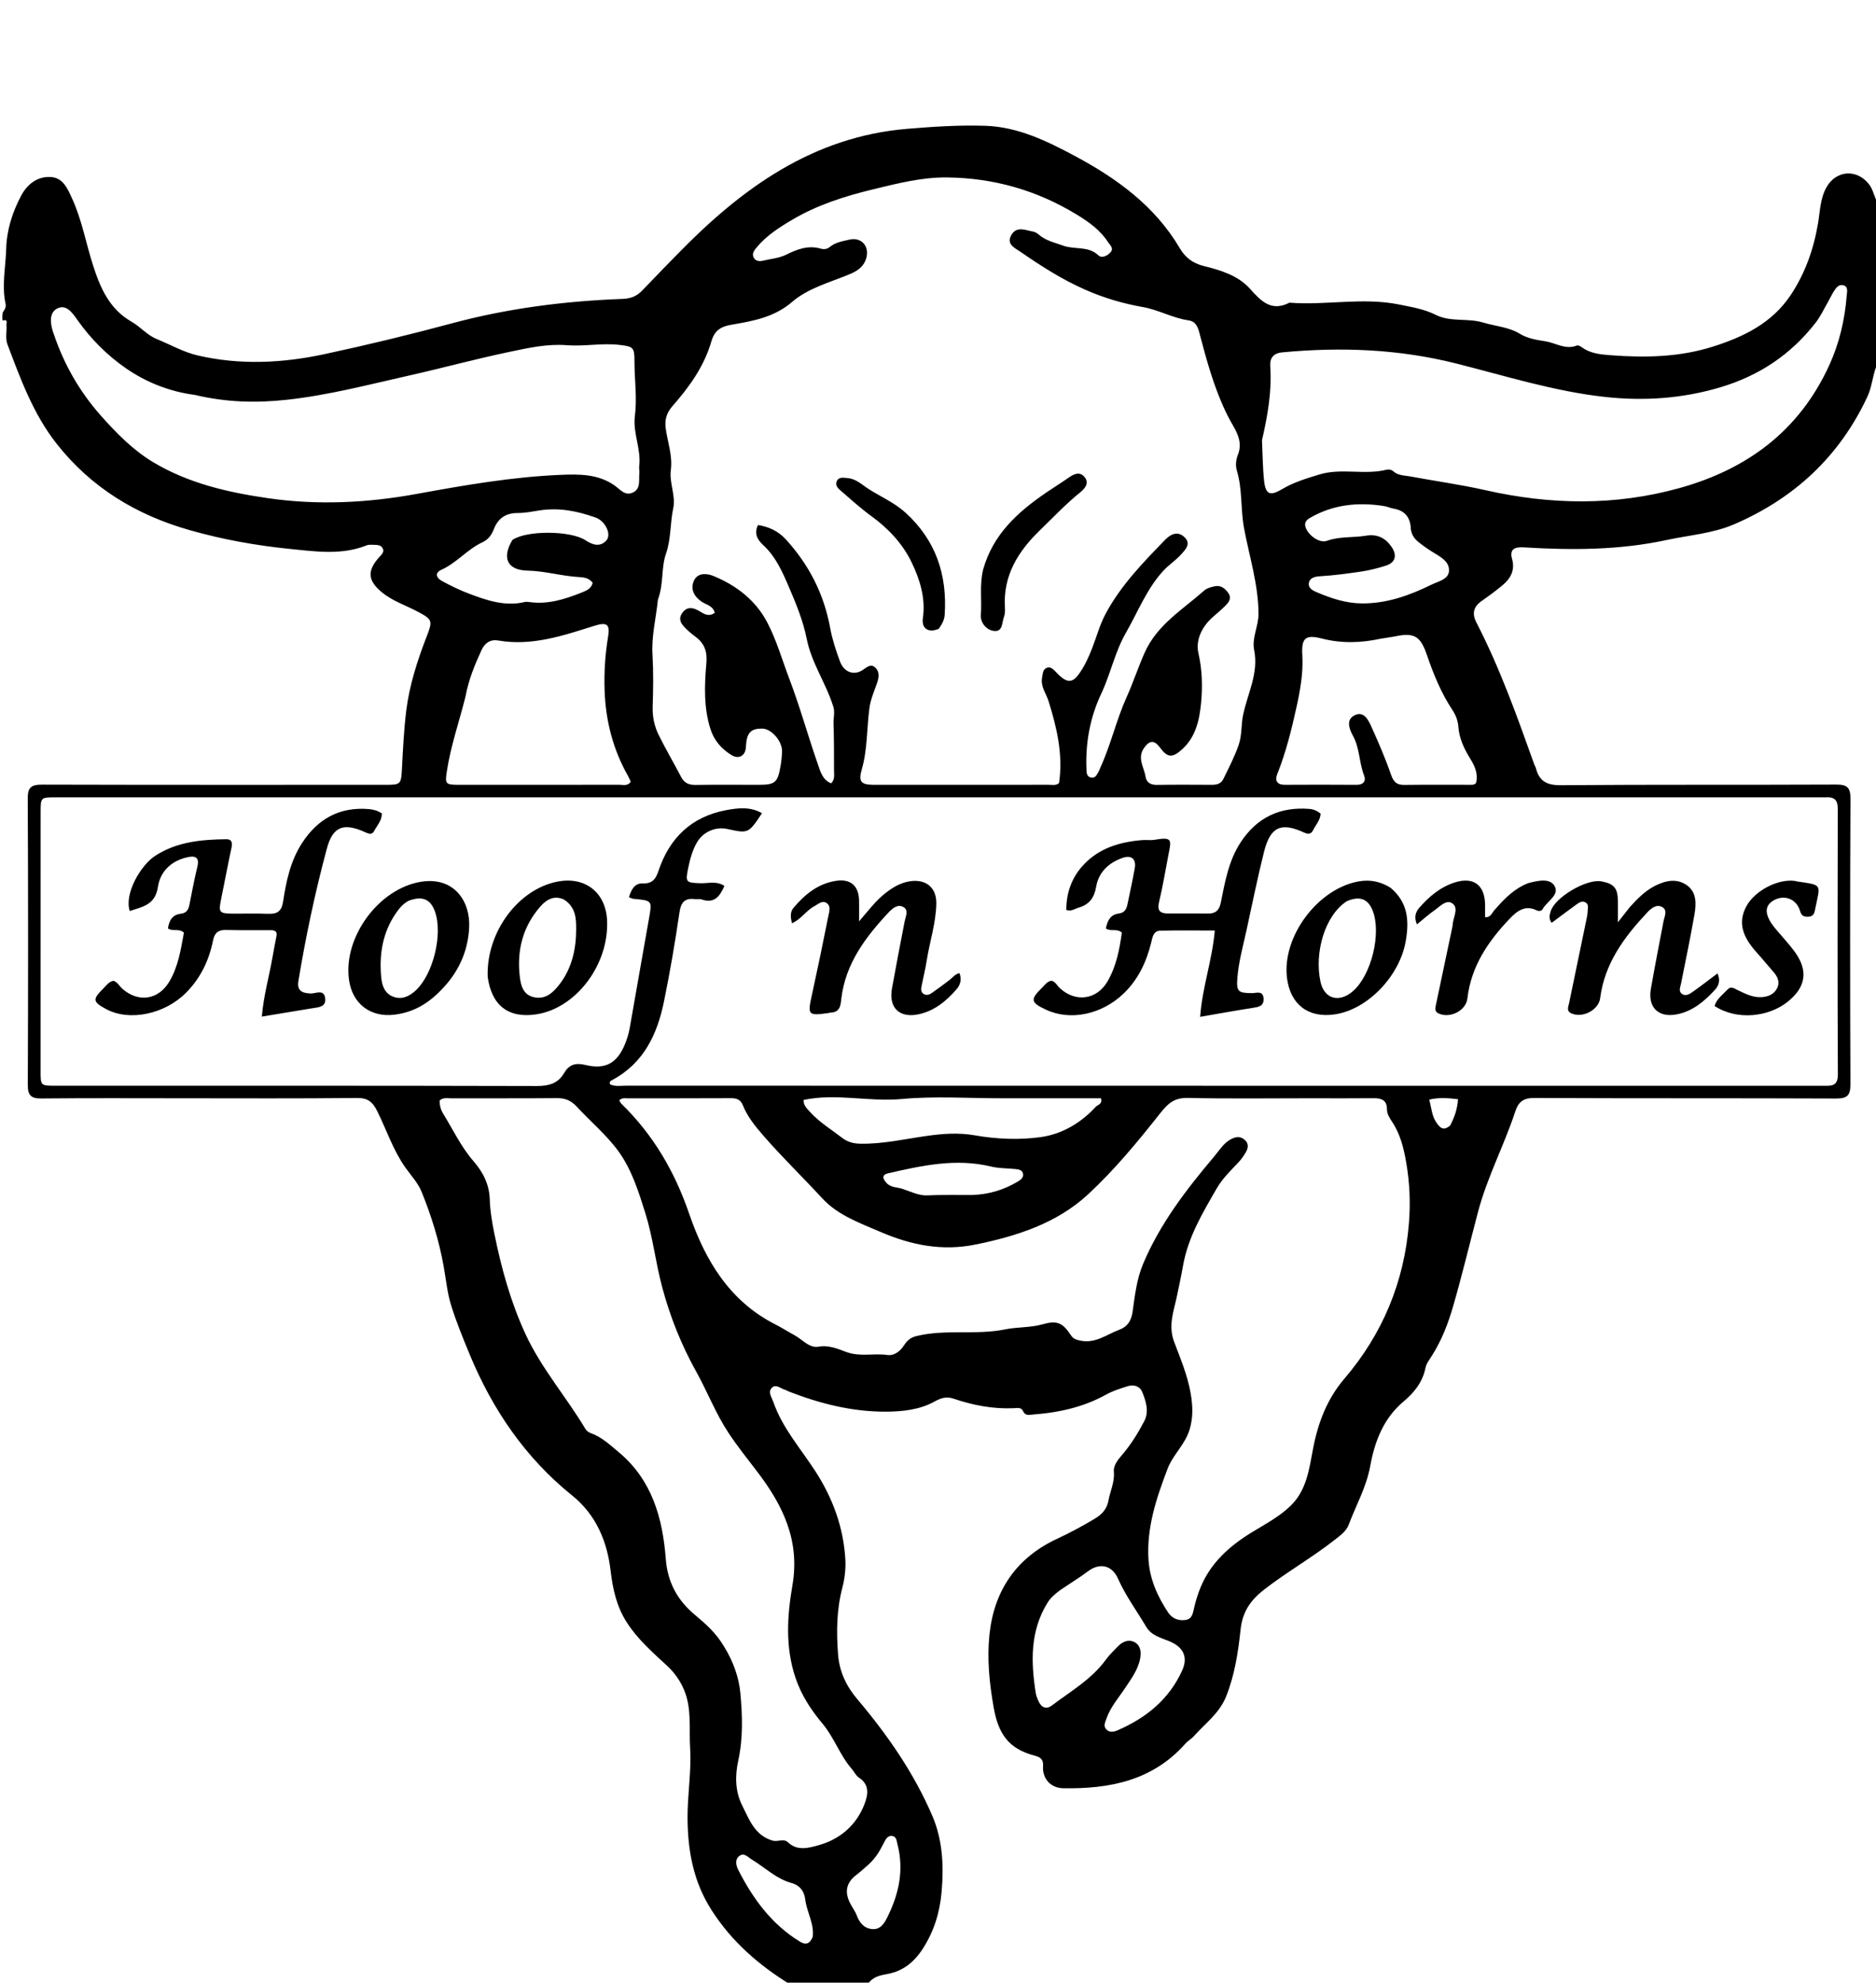 <svg version="1.1" id="Layer_1" xmlns="http://www.w3.org/2000/svg" xmlns:xlink="http://www.w3.org/1999/xlink" x="0px" y="0px"
	 width="100%" viewBox="0 0 848 896" enable-background="new 0 0 848 896" xml:space="preserve">
<path fill="#000000" opacity="1" stroke="none" 
	d="
M357.469,897 
	C342.931,888.095 330.718,877.416 321.596,863.16 
	C313.44,850.415 310.912,836.512 310.787,821.877 
	C310.697,811.251 312.612,800.494 311.953,790.11 
	C311.403,781.422 312.802,772.199 309.201,763.676 
	C307.409,759.432 304.886,755.905 301.512,752.781 
	C294.919,746.674 288.092,740.724 283.223,733.043 
	C278.722,725.944 277.01,718.311 275.994,709.728 
	C274.472,696.862 269.635,684.696 258.552,675.783 
	C237.5,658.855 222.616,636.984 212.373,612.258 
	C209.343,604.943 206.263,597.443 203.916,589.911 
	C202.193,584.381 201.601,578.15 200.537,572.223 
	C198.457,560.637 194.982,549.445 190.575,538.596 
	C188.926,534.536 185.674,531.117 183.099,527.443 
	C177.653,519.675 174.729,510.64 170.561,502.236 
	C168.457,497.995 166.311,496.143 161.292,496.2 
	C134.972,496.495 108.647,496.34 82.323,496.339 
	C61.165,496.339 40.005,496.211 18.848,496.428 
	C14.131,496.477 12.546,495.197 12.566,490.293 
	C12.738,447.144 12.761,403.992 12.54,360.843 
	C12.513,355.498 14.436,354.573 19.187,354.586 
	C70.834,354.726 122.481,354.677 174.128,354.674 
	C181.074,354.674 181.325,354.535 181.692,347.428 
	C182.144,338.651 182.577,329.767 183.635,321.161 
	C185.04,309.747 188.657,298.481 192.877,287.621 
	C195.614,280.58 195.534,279.984 188.818,276.422 
	C183.392,273.543 177.437,271.638 172.605,267.661 
	C166.204,262.393 165.874,257.973 171.404,251.799 
	C172.389,250.699 173.788,249.609 173.064,247.944 
	C172.383,246.376 170.713,246.238 169.19,246.222 
	C168.028,246.209 166.748,246.052 165.721,246.462 
	C154.398,250.981 142.882,249.256 131.25,248.096 
	C115.8,246.556 100.567,243.807 85.714,239.578 
	C61.814,232.772 41.313,220.497 25.625,200.568 
	C15.008,187.081 9.332,171.397 3.4,155.728 
	C2.309,152.847 3.15,149.769 2.917,146.794 
	C2.846,145.896 3.737,144.103 1.217,144.877 
	C1,143.933 1,142.867 1.257,141.16 
	C2.417,139.627 2.774,138.477 2.519,137.308 
	C0.706,128.988 2.573,120.704 2.8,112.416 
	C3.031,103.983 5.567,95.997 9.483,88.572 
	C12.188,83.444 16.615,79.802 22.591,79.972 
	C28.462,80.139 30.503,85.148 32.638,89.826 
	C37.016,99.418 38.825,109.792 42.002,119.746 
	C45.327,130.166 49.485,139.724 59.502,145.414 
	C63.531,147.702 66.337,151.399 70.987,153.286 
	C77.065,155.754 82.835,159.104 89.297,160.614 
	C108.438,165.084 127.652,164.124 146.638,160.056 
	C165.944,155.92 185.161,151.268 204.228,146.137 
	C229.579,139.315 255.369,136.046 281.508,135.084 
	C285.131,134.951 287.881,133.835 290.319,131.269 
	C295.594,125.715 300.97,120.258 306.316,114.771 
	C335.111,85.218 367.283,61.759 410.173,58.21 
	C421.92,57.238 433.765,56.452 445.522,56.855 
	C460.155,57.357 473.265,63.749 485.907,70.51 
	C504.892,80.664 522.082,93.125 533.299,112.183 
	C535.839,116.5 539.276,119.013 544.129,120.216 
	C551.771,122.112 559.586,124.478 564.943,130.419 
	C570.063,136.097 574.612,141.015 582.88,136.787 
	C599.424,138.096 616.04,134.259 632.584,137.641 
	C638.223,138.794 643.789,139.67 649.065,142.324 
	C655.675,145.649 663.331,143.653 670.356,145.751 
	C675.897,147.405 682.055,147.82 686.916,150.795 
	C690.709,153.115 695.023,153.675 698.649,154.252 
	C703.208,154.978 707.749,158.217 712.767,156.146 
	C713.329,155.913 714.406,156.476 715.042,156.944 
	C718.991,159.856 723.797,160.215 728.268,160.552 
	C743.762,161.72 759.222,161.411 774.254,156.652 
	C788.155,152.252 800.926,146.056 809.357,133.466 
	C815.933,123.645 819.775,112.745 821.771,101.084 
	C822.716,95.559 822.747,89.746 825.604,84.657 
	C830.033,76.765 839.555,76.267 844.975,83.466 
	C846.945,86.081 847.182,89.387 849,92 
	C849,115.688 849,139.375 849,163.531 
	C846.446,168.735 846.454,174.231 844.17,179.138 
	C831.556,206.239 811.123,225.173 783.954,236.91 
	C774.297,241.082 763.618,241.835 753.384,244.044 
	C732.03,248.652 710.423,248.695 688.76,247.368 
	C684.882,247.131 682.22,248.045 683.482,252.559 
	C684.913,257.67 682.885,261.379 679.218,264.453 
	C676.162,267.014 672.925,269.375 669.655,271.662 
	C666,274.218 665.356,277.407 667.323,281.22 
	C677.959,301.828 685.725,323.604 693.495,345.379 
	C693.718,346.005 694.123,346.574 694.287,347.211 
	C695.788,353.056 699.22,354.899 705.477,354.849 
	C746.97,354.513 788.467,354.752 829.961,354.559 
	C834.966,354.535 836.477,355.852 836.453,360.963 
	C836.255,403.958 836.261,446.954 836.436,489.948 
	C836.456,494.93 835.138,496.47 830.012,496.448 
	C784.518,496.253 739.022,496.423 693.528,496.205 
	C688.57,496.181 686.37,497.972 684.929,502.344 
	C679.879,517.662 672.235,532.025 668.106,547.689 
	C664.379,561.828 660.966,576.056 656.92,590.103 
	C654.627,598.067 651.645,605.872 647.091,612.941 
	C646.016,614.611 644.719,616.348 644.343,618.218 
	C643.047,624.652 639.243,629.345 634.444,633.372 
	C625.356,640.998 621.387,651.462 619.387,662.497 
	C617.655,672.055 612.95,680.273 609.628,689.103 
	C608.493,692.121 605.719,694.001 603.217,695.969 
	C593.011,703.994 581.681,710.406 571.414,718.382 
	C565.236,723.182 561.625,728.413 560.767,736.504 
	C559.688,746.691 558.111,756.95 554.255,766.642 
	C551.239,774.219 544.772,778.919 539.588,784.688 
	C538.485,785.917 536.926,786.738 535.834,787.974 
	C521.072,804.701 501.584,808.513 480.616,808.154 
	C474.932,808.057 471.072,803.822 471.485,798.068 
	C471.717,794.832 469.937,794.019 467.538,793.38 
	C455.846,790.27 451.232,783.549 449.12,771.412 
	C447.226,760.526 446.127,749.705 447.247,738.852 
	C449.316,718.801 459.432,703.948 477.947,695.364 
	C483.816,692.643 489.451,689.586 494.992,686.261 
	C498.255,684.304 500.382,681.806 501.031,678.205 
	C501.817,673.836 503.935,669.815 503.483,665.056 
	C503.237,662.476 505.109,659.909 507.074,657.65 
	C511.112,653.007 514.374,647.73 517.222,642.281 
	C519.486,637.95 518.054,633.469 516.412,629.297 
	C515.275,626.408 512.57,625.58 509.722,626.467 
	C506.399,627.502 503.003,628.578 499.983,630.255 
	C489.701,635.966 478.585,638.374 467.021,639.256 
	C465.242,639.392 463.436,640.003 462.391,637.612 
	C461.662,635.945 459.805,636.329 458.358,636.399 
	C448.924,636.852 439.854,635.073 430.97,632.081 
	C427.808,631.015 425.394,631.755 422.27,633.473 
	C415.669,637.106 407.906,637.937 400.488,637.968 
	C385.206,638.033 370.534,634.331 356.335,628.768 
	C355.871,628.586 355.456,628.251 354.981,628.13 
	C352.979,627.618 350.856,625.364 348.994,627.084 
	C346.919,629 348.832,631.463 349.562,633.566 
	C353.618,645.257 361.777,654.468 368.39,664.622 
	C376.323,676.8 381.27,690.118 382.115,704.692 
	C382.361,708.948 381.841,713.416 380.76,717.548 
	C378.15,727.523 378.041,737.529 378.829,747.701 
	C379.434,755.517 382.535,762.006 387.523,767.901 
	C401.129,783.984 413.111,801.222 421.434,820.622 
	C426.067,831.42 426.667,843.023 425.641,854.872 
	C424.825,864.285 422.238,872.68 417.195,880.568 
	C413.306,886.651 408.264,890.802 401.07,892.112 
	C397.761,892.714 394.472,893.358 392.202,896.722 
	C380.646,897 369.292,897 357.469,897 
M824.737,360.354 
	C558.127,360.349 291.517,360.344 24.906,360.346 
	C18.395,360.346 18.371,360.382 18.369,367.15 
	C18.356,406.142 18.352,445.134 18.354,484.126 
	C18.355,490.646 18.376,490.665 25.087,490.665 
	C97.572,490.669 170.057,490.602 242.541,490.792 
	C248.053,490.807 252.183,489.735 255.031,484.882 
	C257.237,481.122 260.102,480.188 264.659,481.29 
	C273.898,483.523 279.175,480.315 282.671,471.441 
	C283.519,469.288 284.213,467.029 284.619,464.755 
	C287.57,448.246 290.376,431.71 293.34,415.203 
	C294.818,406.969 294.924,406.997 286.295,406.203 
	C285.703,406.148 285.138,405.786 284.295,405.467 
	C285.355,402.048 286.846,399.086 290.577,399.227 
	C295.043,399.396 296.461,397.125 297.729,393.351 
	C302.678,378.622 312.664,369.067 328.112,366.155 
	C333.415,365.155 339.129,364.428 344.444,367.505 
	C338.322,376.723 338.322,376.723 328.688,374.622 
	C323.443,373.478 317.761,375.95 315.035,380.716 
	C312.949,384.362 311.863,388.365 311.043,392.477 
	C309.809,398.665 310.049,398.889 316.335,399.159 
	C319.964,399.314 323.853,397.959 327.458,400.374 
	C325.369,405.135 322.866,408.454 317.152,406.477 
	C316.25,406.165 315.158,406.451 314.17,406.331 
	C309.608,405.779 307.825,407.655 307.137,412.346 
	C305.163,425.822 302.865,439.269 300.133,452.613 
	C297.101,467.42 290.991,480.469 276.786,488.058 
	C276.134,488.406 275.249,488.853 275.775,490.041 
	C278.099,491.14 280.632,490.641 283.08,490.642 
	C373.061,490.675 463.042,490.676 553.023,490.677 
	C643.338,490.678 733.652,490.669 823.966,490.687 
	C827.582,490.688 830.786,491.166 830.76,485.581 
	C830.577,445.591 830.615,405.598 830.719,365.607 
	C830.729,361.713 829.46,359.971 824.737,360.354 
M297.378,271.05 
	C296.578,279.281 294.442,287.337 294.933,295.754 
	C295.388,303.56 295.283,311.418 295.023,319.24 
	C294.868,323.9 295.793,328.237 297.795,332.266 
	C300.976,338.671 304.605,344.851 307.922,351.19 
	C309.352,353.923 311.429,354.763 314.421,354.719 
	C323.917,354.58 333.417,354.669 342.915,354.671 
	C350.386,354.672 351.533,353.725 352.835,346.154 
	C353.2,344.031 353.424,341.868 353.505,339.716 
	C353.682,335.021 348.763,329.34 344.591,329.282 
	C339.232,329.207 337.474,331.193 337.152,337.688 
	C336.962,341.507 334.004,343.307 330.604,341.211 
	C326.132,338.456 322.755,334.615 321.119,329.418 
	C318.053,319.677 318.424,309.635 319.298,299.756 
	C319.777,294.343 318.406,290.757 314.329,287.727 
	C313.127,286.833 311.955,285.885 310.86,284.865 
	C308.466,282.636 305.961,280.154 308.568,276.768 
	C310.861,273.79 313.818,274.699 316.606,276.456 
	C318.589,277.705 320.65,278.735 323.1,276.95 
	C322.257,273.687 319.253,273.354 317.175,271.928 
	C313.816,269.624 311.962,266.342 313.629,262.528 
	C315.327,258.641 319.627,259.13 322.43,260.275 
	C332.808,264.518 341.578,271.277 346.817,281.282 
	C351.024,289.319 353.538,298.209 356.774,306.718 
	C361.602,319.41 365.216,332.56 369.699,345.391 
	C370.818,348.595 371.763,352.454 375.676,354.015 
	C377.507,352.231 376.989,350.111 376.995,348.212 
	C377.021,341.048 376.99,333.88 376.772,326.72 
	C376.698,324.289 377.492,322.019 376.68,319.38 
	C373.439,308.845 366.841,299.739 364.646,288.67 
	C363.052,280.631 359.846,272.814 356.584,265.231 
	C353.675,258.472 350.668,251.593 345.036,246.382 
	C342.514,244.049 340.682,241.323 342.63,237.267 
	C347.6,238.057 351.821,240.055 355.197,243.743 
	C365.657,255.173 372.429,268.402 375.242,283.727 
	C376.192,288.903 377.865,293.997 379.697,298.947 
	C381.469,303.736 385.8,305.323 389.689,302.969 
	C391.666,301.773 393.539,299.552 395.788,301.827 
	C397.719,303.779 397.265,306.401 396.383,308.891 
	C395.066,312.61 393.493,316.158 392.965,320.233 
	C391.774,329.433 392.131,338.807 389.507,347.864 
	C387.925,353.324 389.27,354.667 395.011,354.67 
	C421.34,354.685 447.668,354.686 473.996,354.655 
	C475.604,354.653 477.351,355.117 478.725,353.876 
	C480.594,341.039 477.741,328.895 473.961,316.824 
	C472.862,313.317 470.248,310.226 471.073,306.097 
	C471.408,304.421 471.34,302.648 473.06,301.847 
	C474.687,301.089 475.881,302.262 476.966,303.337 
	C477.676,304.04 478.325,304.81 479.072,305.47 
	C482.678,308.657 484.909,308.482 487.726,304.568 
	C490.266,301.039 492.058,297.097 493.641,293.05 
	C495.693,287.804 497.103,282.346 499.809,277.307 
	C506.689,264.503 516.67,254.253 526.636,243.983 
	C529.069,241.476 532.261,239.767 535.412,242.754 
	C538.566,245.745 535.81,248.414 533.942,250.517 
	C531.533,253.228 528.346,255.24 525.883,257.912 
	C518.339,266.095 514.399,276.471 508.954,285.952 
	C503.932,294.698 502.029,304.531 497.767,313.546 
	C492.8,324.051 490.644,335.546 491.097,347.337 
	C491.16,348.985 491.068,350.972 493.171,351.399 
	C495.254,351.821 495.89,349.899 496.707,348.491 
	C497.038,347.92 497.212,347.26 497.489,346.655 
	C502.175,336.439 504.592,325.394 509.232,315.122 
	C512.215,308.52 514.464,301.56 517.435,294.907 
	C523.072,282.286 534.682,275.442 544.427,266.806 
	C545.597,265.769 547.423,265.315 549.027,264.961 
	C551.852,264.337 553.794,265.929 555.295,268.097 
	C556.763,270.217 555.556,272.022 554.184,273.46 
	C552.237,275.5 549.983,277.245 547.895,279.153 
	C543.161,283.482 540.4,289.38 541.721,295.196 
	C543.466,302.876 543.627,310.497 542.887,317.988 
	C542.15,325.446 540.475,333.128 534.329,338.66 
	C529.925,342.624 527.763,342.48 524.322,337.828 
	C521.733,334.327 519.554,334.513 517.077,338.12 
	C513.948,342.675 517.178,346.766 517.82,351.01 
	C518.212,353.602 520.096,354.75 522.907,354.707 
	C531.237,354.578 539.57,354.626 547.902,354.673 
	C550.083,354.685 551.977,354.107 552.95,352.121 
	C555.427,347.066 558.012,342.106 559.89,336.709 
	C561.467,332.175 560.97,327.618 561.906,323.119 
	C563.922,313.428 569.021,304.234 566.913,293.79 
	C565.79,288.227 568.872,283.022 568.87,277.551 
	C568.864,264.229 564.715,251.533 562.322,238.601 
	C560.725,229.97 561.66,221.122 559.081,212.642 
	C558.446,210.554 558.655,207.795 559.485,205.756 
	C561.592,200.582 559.736,196.397 557.236,192.104 
	C555.647,189.378 554.216,186.543 552.931,183.66 
	C548.446,173.598 545.48,163.028 542.67,152.41 
	C541.818,149.191 541.283,145.356 537.27,144.782 
	C530.079,143.752 523.688,140.021 516.709,138.79 
	C507.529,137.172 499.007,134.662 490.349,130.838 
	C479.856,126.202 470.509,120.171 461.247,113.783 
	C458.828,112.115 454.585,110.364 457.262,106.033 
	C459.667,102.14 463.457,104.029 466.774,104.611 
	C467.717,104.776 468.721,105.283 469.439,105.923 
	C472.663,108.797 476.72,109.607 480.618,111.029 
	C485.799,112.918 491.904,111.012 496.504,115.401 
	C498,116.828 500.451,115.685 501.887,114.134 
	C503.662,112.217 501.798,110.857 500.83,109.377 
	C497.29,103.968 492.379,100.443 486.829,97.048 
	C468.735,85.981 449.234,80.445 428.182,80.189 
	C416.787,80.051 405.869,82.85 394.812,85.526 
	C381.906,88.649 369.496,92.585 358.095,99.318 
	C352.244,102.774 346.448,106.474 342.014,111.829 
	C340.935,113.132 339.799,114.548 340.65,116.324 
	C341.533,118.167 343.417,118.178 345.031,117.783 
	C348.544,116.925 352.153,116.718 355.553,115.019 
	C360.304,112.643 365.363,110.742 370.923,112.347 
	C372.425,112.781 373.837,112.642 375.146,111.569 
	C377.688,109.487 380.919,109.006 383.951,108.299 
	C389.515,107.001 393.281,111.526 391.47,117.024 
	C390.263,120.689 387.439,122.503 384.07,123.911 
	C375.164,127.633 365.345,130.168 358.069,136.432 
	C349.876,143.486 340.254,145.099 330.574,146.765 
	C325.492,147.64 322.913,149.593 321.547,154.318 
	C318.288,165.593 311.567,174.894 303.953,183.553 
	C301.275,186.598 300.393,189.816 300.924,193.645 
	C301.789,199.874 304.088,205.964 303.241,212.356 
	C302.461,218.246 305.522,223.997 304.334,229.598 
	C302.882,236.447 303.358,243.585 301.05,250.207 
	C298.78,256.72 300.085,263.78 297.378,271.05 
M591.5,496.338 
	C573.337,496.336 555.169,496.601 537.016,496.184 
	C530.949,496.045 528.113,498.457 524.431,503.117 
	C514.26,515.986 503.71,528.812 491.684,539.891 
	C477.593,552.871 459.63,558.663 440.853,562.458 
	C425.73,565.514 411.887,562.672 398.279,556.846 
	C388.806,552.791 378.706,549.202 371.624,541.502 
	C362.836,531.947 353.482,522.928 344.973,513.121 
	C341.365,508.962 337.878,504.693 335.805,499.522 
	C334.761,496.918 332.989,496.281 330.353,496.297 
	C314.856,496.39 299.359,496.328 283.863,496.37 
	C282.606,496.373 281.183,495.959 279.926,497.271 
	C280.236,497.782 280.461,498.405 280.888,498.82 
	C295.243,512.79 304.979,529.43 311.483,548.407 
	C318.687,569.427 329.648,588 350.59,598.599 
	C353.511,600.077 356.349,601.92 359.192,603.446 
	C362.711,605.334 365.801,609.391 370.084,608.599 
	C374.724,607.74 379.11,609.748 382.517,610.989 
	C388.883,613.305 394.888,611.464 400.955,612.342 
	C404.228,612.815 406.88,610.726 408.758,607.821 
	C410.005,605.892 411.532,604.478 414.138,603.834 
	C427.42,600.55 441.112,603.499 454.519,600.753 
	C459.864,599.658 465.651,600.06 471.165,598.507 
	C477.836,596.627 480.309,597.703 484.103,603.468 
	C485.159,605.072 486.447,605.433 488.161,605.82 
	C495.044,607.371 500.236,603.094 506.027,600.912 
	C509.634,599.553 511.366,596.882 511.926,592.991 
	C512.988,585.607 513.78,578.129 516.723,571.148 
	C524.386,552.974 536.237,537.557 548.834,522.661 
	C551.171,519.898 553.045,516.606 556.437,514.823 
	C558.511,513.732 560.58,513.403 562.505,514.997 
	C564.562,516.701 564.3,518.815 563.079,520.838 
	C562.143,522.389 561.109,523.93 559.868,525.238 
	C556.311,528.99 552.547,532.635 549.969,537.111 
	C543.617,548.135 537.068,559.014 534.769,571.956 
	C533.945,576.593 532.928,581.35 531.947,586.004 
	C530.558,592.591 527.97,599.035 530.729,606.379 
	C533.561,613.919 536.771,621.447 538.179,629.532 
	C539.162,635.179 539.43,640.514 537.682,646.195 
	C535.62,652.899 530.2,657.38 527.726,663.889 
	C522.684,677.159 518.241,690.405 519.147,704.814 
	C519.704,713.662 523.226,721.54 528.088,728.807 
	C529.88,731.486 532.802,732.614 535.979,732.086 
	C539.062,731.572 539.233,728.825 539.833,726.346 
	C540.573,723.285 541.503,720.234 542.706,717.325 
	C547.299,706.217 555.774,698.689 565.77,692.543 
	C571.85,688.804 578.253,685.52 583.437,680.452 
	C590.735,673.318 591.79,663.738 593.58,654.482 
	C595.824,642.879 599.855,632.243 607.7,623.057 
	C624.939,602.873 634.737,579.386 636.861,552.933 
	C637.588,543.884 637.264,534.801 635.696,525.671 
	C634.521,518.836 633.001,512.521 629.119,506.742 
	C628.065,505.172 626.941,503.37 626.935,501.238 
	C626.922,497.248 624.513,496.275 620.994,496.309 
	C611.497,496.402 601.998,496.339 591.5,496.338 
M327.376,744.261 
	C331.381,750.706 334.017,758 334.672,765.224 
	C335.578,775.225 335.936,785.438 333.729,795.548 
	C332.232,802.403 332.23,809.559 335.546,816.065 
	C338.737,822.327 341.055,829.315 349.068,831.775 
	C351.585,832.548 354.285,830.699 356.248,832.619 
	C360.464,836.745 366.04,834.983 369.848,833.95 
	C379.487,831.336 387.079,825.01 390.81,815.222 
	C392.469,810.868 393.079,806.478 388.177,803.29 
	C386.862,802.435 386.146,800.698 385.055,799.453 
	C379.66,793.297 377.112,785.319 371.866,779.047 
	C366.669,772.832 362.293,766.235 359.611,758.337 
	C354.879,744.402 355.834,730.158 358.198,716.429 
	C361.66,696.315 353.937,680.433 342.612,665.517 
	C338.089,659.559 333.387,653.742 329.258,647.492 
	C323.505,638.784 319.786,629 314.736,619.932 
	C307.953,607.754 302.863,595.02 299.272,581.518 
	C296.328,570.45 295.098,559.028 291.663,548.098 
	C288.618,538.413 285.519,528.533 279.593,520.357 
	C274.18,512.888 266.881,506.799 260.554,499.971 
	C258.101,497.322 255.385,496.241 251.756,496.274 
	C235.764,496.418 219.771,496.318 203.778,496.356 
	C202.177,496.36 200.438,495.859 198.741,497.315 
	C198.676,499.331 199.151,501.392 200.305,503.26 
	C204.759,510.467 208.345,518.201 213.976,524.693 
	C218.28,529.655 221.188,535.141 221.393,542.187 
	C221.54,547.24 222.433,552.453 223.445,557.433 
	C226.613,573.016 230.766,588.262 237.526,602.886 
	C244.737,618.487 256.001,631.3 264.668,645.849 
	C265.139,646.638 266.108,647.325 266.994,647.641 
	C271.995,649.422 275.755,653.001 279.696,656.29 
	C294.753,668.852 299.536,686.096 300.959,704.568 
	C301.77,715.085 306.198,723.187 314.131,729.807 
	C318.983,733.857 323.767,738.042 327.376,744.261 
M88.012,178.46 
	C76.737,176.997 66.203,172.818 57.084,166.552 
	C48.537,160.679 40.989,153.141 34.887,144.454 
	C32.679,141.311 29.848,137.269 25.772,139.471 
	C22.181,141.412 22.702,146.036 23.926,149.877 
	C24.027,150.194 24.155,150.503 24.261,150.819 
	C28.867,164.582 35.967,176.976 45.559,187.799 
	C52.599,195.742 60.162,203.447 69.271,208.897 
	C85.186,218.42 102.929,222.512 121.216,225.154 
	C143.769,228.412 166.211,227.252 188.294,223.224 
	C209.911,219.281 231.465,215.523 253.419,214.602 
	C261.785,214.252 270.281,214.176 277.717,219.337 
	C280.185,221.049 282.445,224.243 285.991,222.635 
	C289.816,220.9 288.665,216.947 289.013,213.755 
	C289.12,212.773 288.806,211.743 288.931,210.767 
	C289.924,203.038 285.993,195.688 286.979,188.061 
	C288.057,179.724 286.773,171.488 286.798,163.207 
	C286.817,156.934 286.147,156.598 280.115,155.878 
	C272.095,154.921 264.14,156.636 256.179,156.003 
	C247.396,155.306 238.915,157.226 230.503,158.98 
	C215.236,162.164 200.156,166.29 184.951,169.707 
	C166.702,173.807 148.605,178.58 129.822,180.65 
	C115.805,182.196 102.374,181.857 88.012,178.46 
M570.456,198.934 
	C570.748,205.071 570.75,211.241 571.413,217.338 
	C572.089,223.538 574.12,224.291 579.631,221.012 
	C584.808,217.931 590.452,216.259 596.198,214.485 
	C606.351,211.35 616.774,214.816 626.838,212.257 
	C627.693,212.04 629.035,212.298 629.657,212.871 
	C631.966,214.999 634.912,214.832 637.628,215.34 
	C648.867,217.443 660.228,218.986 671.369,221.508 
	C700.77,228.164 730.029,228.687 759.214,220.558 
	C789.809,212.038 813.224,194.708 826.769,165.29 
	C831.419,155.189 833.899,144.57 834.766,133.547 
	C834.898,131.869 835.579,129.485 833.14,128.893 
	C831.078,128.393 829.87,130.214 828.878,131.758 
	C827.981,133.155 827.316,134.699 826.481,136.139 
	C824.565,139.445 822.945,142.992 820.61,145.975 
	C809.44,160.249 795.312,169.753 777.658,175.02 
	C760.319,180.193 742.866,181.312 725.308,179.366 
	C702.507,176.84 680.494,169.891 658.335,164.301 
	C632.194,157.707 606.145,156.759 579.64,159.236 
	C575.607,159.613 573.934,161.816 574.183,165.492 
	C574.933,176.58 573.127,187.357 570.456,198.934 
M210.41,314.815 
	C207.607,326.077 203.722,337.054 201.984,348.607 
	C201.166,354.044 201.252,354.664 206.918,354.667 
	C231.248,354.684 255.579,354.692 279.909,354.638 
	C281.611,354.635 283.613,355.38 285.111,353.328 
	C284.738,352.508 284.405,351.589 283.927,350.752 
	C277.075,338.755 273.755,325.639 273.295,312.04 
	C273.023,303.97 273.522,295.748 274.88,287.657 
	C275.818,282.065 274.284,281.049 268.643,282.824 
	C254.521,287.267 240.472,292.08 225.241,289.462 
	C221.763,288.865 219.199,290.445 217.657,293.809 
	C214.668,300.33 211.885,306.903 210.41,314.815 
M624.098,288.648 
	C615.194,290.58 606.339,290.854 597.405,288.548 
	C589.901,286.611 588.233,288.565 588.681,296.181 
	C589.14,303.983 587.77,311.746 586.096,319.365 
	C583.822,329.722 581.282,340.012 577.32,349.909 
	C576.195,352.718 577.193,354.696 580.818,354.667 
	C591.65,354.581 602.482,354.619 613.314,354.678 
	C616.299,354.694 617.566,352.934 616.635,350.561 
	C614.332,344.694 614.677,338.151 611.556,332.489 
	C609.764,329.238 608.262,324.89 612.783,323.046 
	C616.651,321.469 618.611,325.558 619.935,328.489 
	C623.146,335.603 626.253,342.794 628.803,350.161 
	C629.939,353.444 631.384,354.755 634.76,354.713 
	C644.424,354.59 654.091,354.68 663.757,354.657 
	C665.053,354.654 666.477,354.901 667.247,353.768 
	C668.253,349.319 666.468,345.912 664.319,342.423 
	C661.716,338.195 659.601,333.539 659.232,328.592 
	C659.007,325.568 658.055,323.182 656.503,320.835 
	C651.422,313.148 647.957,304.658 645.015,296.037 
	C642.186,287.749 639.469,285.728 630.859,287.549 
	C628.908,287.961 626.908,288.141 624.098,288.648 
M479.175,718.66 
	C477.032,720.262 474.963,721.967 473.537,724.261 
	C465.572,737.082 465.966,751.02 468.192,765.176 
	C468.37,766.311 468.839,767.417 469.287,768.489 
	C470.55,771.51 472.747,772.823 475.552,770.7 
	C483.994,764.311 493.339,758.98 499.772,750.18 
	C501.429,747.913 503.47,745.911 505.452,743.904 
	C507.471,741.86 510.195,740.776 512.721,742.057 
	C515.513,743.474 515.939,746.423 515.381,749.468 
	C514.45,754.552 511.426,758.558 508.692,762.705 
	C505.678,767.276 501.964,771.403 500.131,776.708 
	C499.579,778.304 498.699,779.931 499.952,781.41 
	C501.347,783.055 503.328,782.754 505.048,782.016 
	C518.011,776.453 528.443,768.018 534.373,754.93 
	C537.162,748.774 534.808,744.29 528.566,741.717 
	C524.78,740.157 520.49,739.176 518.167,735.264 
	C513.853,727.999 508.811,721.202 505.341,713.385 
	C502.639,707.299 497.052,706.114 491.744,710.144 
	C487.884,713.074 483.743,715.525 479.175,718.66 
M495.477,500.024 
	C496.497,499.149 498.391,498.892 497.686,496.336 
	C482.796,496.336 467.854,496.331 452.912,496.338 
	C437.765,496.345 422.52,495.289 407.501,496.681 
	C392.7,498.053 377.982,493.935 363.232,497.097 
	C363.158,499.625 364.855,501.089 366.272,502.642 
	C370.454,507.223 375.753,510.426 380.608,514.184 
	C383.12,516.128 385.794,516.812 388.907,516.87 
	C398.98,517.058 408.723,514.802 418.6,513.395 
	C425.881,512.358 433.125,511.753 440.785,513.106 
	C450.472,514.817 460.787,515.244 470.499,513.875 
	C479.772,512.568 488.362,507.792 495.477,500.024 
M231.605,244.028 
	C238.005,239.594 257.938,239.731 264.652,244.162 
	C267.708,246.178 271.173,247.427 274.059,244.283 
	C276.379,241.756 274.058,236.364 270.172,234.3 
	C269.733,234.068 269.254,233.905 268.783,233.739 
	C260.701,230.894 252.473,229.311 243.86,230.68 
	C240.579,231.201 237.265,231.854 233.967,231.845 
	C228.568,231.831 225.086,234.296 223.236,239.147 
	C222.226,241.795 220.61,243.9 218.146,245.034 
	C211.28,248.195 206.484,254.362 199.557,257.476 
	C196.418,258.888 197.124,261.133 199.837,262.6 
	C203.712,264.696 207.796,266.702 211.78,268.208 
	C219.793,271.236 228.191,274.216 237.167,272.067 
	C237.948,271.88 238.833,272.021 239.655,272.128 
	C247.856,273.194 255.431,270.769 262.86,267.816 
	C264.913,267 267.26,266.105 267.91,263.419 
	C266.495,261.361 264.083,260.918 262.155,260.822 
	C254.178,260.424 246.485,258.049 238.471,257.88 
	C229.478,257.69 226.65,252.326 231.605,244.028 
M637.64,237.779 
	C637.081,233.228 634.522,230.65 630.007,229.879 
	C628.547,229.63 627.16,228.945 625.699,228.712 
	C613.888,226.827 602.541,227.976 592.021,234.125 
	C590.49,235.02 589.497,236.241 590.139,238.247 
	C591.278,241.808 596.34,245.658 599.798,244.413 
	C605.597,242.325 611.575,243.064 617.397,242.101 
	C622.486,241.258 626.155,243.022 628.973,247.083 
	C631.648,250.94 630.819,254.248 626.425,255.64 
	C622.828,256.78 619.18,257.73 615.349,258.297 
	C609.104,259.22 602.896,260.061 596.589,260.431 
	C594.612,260.547 591.865,261.04 591.619,263.701 
	C591.403,266.03 593.713,267.014 595.503,267.768 
	C601.939,270.479 608.485,272.658 615.643,272.697 
	C626.932,272.759 637.157,269.1 647.057,264.224 
	C650.102,262.725 654.652,261.889 654.968,258.169 
	C655.343,253.757 651.089,251.64 647.646,249.514 
	C645.39,248.12 643.192,246.598 641.139,244.923 
	C639.173,243.318 637.693,241.296 637.64,237.779 
M439.346,540.049 
	C446.81,539.837 453.745,537.786 460.132,533.945 
	C461.405,533.18 462.801,532.156 462.438,530.424 
	C462.065,528.643 460.374,528.463 458.867,528.31 
	C455.234,527.942 451.493,528.044 447.98,527.192 
	C432.107,523.343 416.758,526.739 401.42,530.249 
	C398.489,530.92 398.973,532.719 400.754,534.635 
	C402.766,536.8 405.64,536.474 408.05,537.314 
	C411.617,538.556 415.578,540.382 418.982,540.226 
	C425.463,539.929 431.918,540.075 439.346,540.049 
M367.368,875.362 
	C368.124,869.344 364.687,864.163 363.998,858.455 
	C363.517,854.465 361.381,851.962 357.769,850.972 
	C350.84,849.073 345.868,844.019 339.975,840.46 
	C338.185,839.378 336.417,837.135 334.263,838.711 
	C332.084,840.306 332.674,843.019 333.737,845.106 
	C340.368,858.127 348.802,869.628 361.529,877.443 
	C364.027,878.977 365.864,878.793 367.368,875.362 
M392.358,842.855 
	C390.594,844.362 388.895,845.954 387.053,847.359 
	C382.668,850.705 381.653,854.784 384.163,859.907 
	C385.108,861.835 386.501,863.573 387.244,865.564 
	C388.514,868.966 390.592,871.494 394.247,871.795 
	C398.287,872.127 399.967,868.773 401.402,865.832 
	C406.404,855.586 408.63,844.917 405.696,833.565 
	C405.276,831.941 405.305,830.007 403.273,829.712 
	C401.297,829.426 400.344,831.235 399.634,832.639 
	C397.828,836.214 395.924,839.676 392.358,842.855 
M655.489,508.678 
	C657.406,505.035 658.791,501.247 659.054,496.759 
	C654.538,496.221 650.405,495.906 646.089,496.941 
	C647.05,500.762 647.23,504.449 649.414,507.503 
	C650.83,509.482 652.356,511.325 655.489,508.678 
z"/>
<path fill="#000000" opacity="1" stroke="none" 
	d="
M487.223,410.298 
	C485.479,410.897 484.228,411.942 481.998,411.227 
	C481.99,403.46 484.446,396.491 489.858,390.751 
	C496.995,383.179 506.327,380.466 516.365,379.657 
	C518.187,379.51 520.069,379.834 521.852,379.527 
	C530.257,378.081 529.459,379.601 528.087,386.697 
	C526.732,393.711 525.582,400.776 523.909,407.714 
	C522.912,411.848 524.669,412.826 528.157,412.823 
	C534.153,412.818 540.149,412.808 546.145,412.856 
	C549.531,412.883 551.141,411.345 551.83,407.94 
	C553.739,398.507 555.363,388.959 560.812,380.649 
	C568.181,369.411 578.576,364.518 591.849,365.567 
	C593.648,365.709 595.391,366.381 596.953,367.727 
	C596.813,370.674 594.73,372.786 593.512,375.253 
	C592.58,377.142 591.158,377.012 589.336,376.181 
	C579.049,371.484 574.218,373.658 571.383,384.924 
	C568.385,396.837 565.98,408.9 563.343,420.903 
	C561.812,427.876 559.884,434.784 559.324,441.933 
	C558.842,448.092 559.665,448.776 565.887,448.82 
	C567.93,448.834 570.992,447.468 571.17,451.351 
	C571.328,454.801 568.809,455.096 566.159,455.507 
	C558.503,456.695 550.879,458.092 542.499,459.534 
	C543.475,446.062 547.974,433.941 549.117,420.53 
	C540.612,420.53 532.524,420.386 524.445,420.601 
	C521.238,420.686 520.934,423.742 520.339,426.122 
	C518.157,434.844 514.473,442.701 507.868,449.036 
	C498.065,458.438 483.917,461.46 472.945,456.367 
	C465.831,453.064 465.562,451.738 471.015,446.393 
	C472.296,445.138 473.335,443.504 475.309,443.218 
	C477.126,443.697 477.816,445.381 479.007,446.498 
	C486.103,453.147 495.744,451.903 500.616,443.538 
	C504.615,436.671 506.068,429.034 507.096,421.472 
	C504.859,419.448 502.176,421.14 499.881,419.593 
	C500.556,416.268 501.762,413.348 505.72,412.844 
	C508.17,412.531 509.145,411.04 509.585,408.934 
	C510.739,403.406 511.968,397.89 512.945,392.33 
	C513.668,388.22 511.45,386.291 507.414,387.701 
	C501.209,389.868 496.626,394.142 495.501,400.687 
	C494.63,405.75 492.441,408.857 487.223,410.298 
z"/>
<path fill="#000000" opacity="1" stroke="none" 
	d="
M123.045,420.374 
	C115.818,420.343 108.986,420.471 102.163,420.276 
	C98.675,420.177 96.996,421.582 96.325,424.923 
	C94.515,433.924 90.721,441.943 84.19,448.551 
	C74.459,458.398 58.5,461.71 47.963,456.032 
	C41.912,452.772 41.729,451.638 46.65,446.788 
	C48.039,445.419 49.151,443.614 51.314,443.25 
	C53.197,443.904 54.007,445.707 55.366,446.897 
	C62.617,453.243 71.655,451.875 76.559,443.577 
	C80.624,436.7 81.755,428.978 83.138,421.511 
	C80.914,419.378 78.221,421.141 75.915,419.582 
	C76.431,416.19 77.761,413.377 81.702,412.944 
	C84.465,412.641 85.217,410.952 85.671,408.642 
	C86.791,402.943 87.874,397.229 89.238,391.586 
	C90.212,387.556 88.307,386.654 85.022,387.34 
	C77.588,388.894 72.44,393.653 71.367,400.895 
	C70.168,408.982 64.363,409.815 58.656,411.706 
	C56.056,403.922 63.614,390.971 70.187,386.733 
	C80.024,380.39 91.052,379.416 102.276,379.264 
	C104.728,379.231 105.134,380.784 104.651,383.051 
	C102.952,391.008 101.454,399.007 99.824,406.979 
	C98.773,412.121 99.257,412.825 104.52,412.886 
	C110.015,412.95 115.518,412.746 121.005,412.974 
	C125.15,413.147 127.279,412.047 127.975,407.409 
	C129.356,398.209 131.314,389.06 136.508,381.033 
	C143.631,370.026 153.536,364.52 166.824,365.656 
	C168.849,365.829 170.722,366.365 172.591,367.59 
	C172.687,370.776 170.479,373.013 169.107,375.565 
	C168.185,377.277 166.842,376.904 165.276,376.188 
	C155.381,371.669 150.459,373.397 147.751,383.476 
	C142.45,403.202 138.217,423.189 134.885,443.355 
	C134.158,447.757 136.541,448.797 140.344,448.982 
	C142.649,449.094 146.328,446.89 146.961,450.949 
	C147.629,455.237 143.791,455.223 140.869,455.708 
	C133.585,456.916 126.299,458.118 118.362,459.43 
	C119.18,449.761 121.66,441.319 123.156,432.716 
	C123.696,429.609 124.291,426.511 124.899,423.416 
	C125.174,422.014 125.39,420.702 123.045,420.374 
z"/>
<path fill="#000000" opacity="1" stroke="none" 
	d="
M375.266,457.637 
	C374.68,457.772 374.519,457.821 374.354,457.844 
	C365.303,459.092 365.018,458.697 366.913,450.052 
	C369.543,438.054 372.044,426.026 374.435,413.978 
	C374.827,412.002 375.763,409.37 373.496,408.004 
	C371.534,406.823 369.788,408.671 368.051,409.573 
	C364.397,411.471 362.23,415.391 357.997,417.228 
	C357.305,414.555 357.113,412.163 358.648,410.327 
	C363.773,404.2 369.831,399.271 378.021,398.051 
	C384.548,397.078 388.178,400.395 388.319,406.983 
	C388.378,409.747 388.329,412.514 388.329,416.381 
	C392.644,411.391 395.978,406.882 400.445,403.459 
	C403.665,400.991 406.971,398.992 411.077,398.305 
	C418.296,397.098 423.347,400.908 423.236,408.284 
	C423.102,417.13 420.225,425.588 418.869,434.272 
	C418.281,438.039 417.341,441.75 416.598,445.493 
	C416.337,446.809 416.102,448.202 417.435,449.129 
	C418.738,450.036 420.077,449.526 421.173,448.771 
	C423.907,446.887 426.577,444.904 429.208,442.876 
	C430.615,441.791 431.694,440.231 433.691,439.771 
	C434.822,442.595 434.063,445.127 432.487,446.952 
	C427.864,452.305 422.491,456.799 415.331,458.362 
	C406.639,460.26 401.624,455.482 403.184,446.764 
	C404.996,436.637 406.971,426.539 408.919,416.436 
	C409.352,414.192 410.813,411.427 408.486,409.994 
	C405.785,408.33 403.279,410.627 401.538,412.491 
	C391.086,423.678 382.059,435.673 380.264,451.627 
	C379.964,454.293 379.782,457.569 375.266,457.637 
z"/>
<path fill="#000000" opacity="1" stroke="none" 
	d="
M736.806,409.834 
	C740.315,405.994 743.713,402.555 748.102,400.331 
	C752.78,397.961 757.806,396.847 762.346,399.94 
	C766.946,403.075 766.795,408.341 765.958,413.155 
	C764.139,423.629 761.943,434.037 759.882,444.469 
	C759.563,446.079 758.631,447.927 760.22,449.12 
	C761.98,450.443 763.802,449.186 765.261,448.161 
	C768.895,445.606 772.401,442.868 776.355,439.906 
	C777.732,442.933 776.94,445.406 775.37,447.129 
	C770.625,452.335 765.32,456.931 758.108,458.386 
	C749.698,460.083 744.757,455.321 746.243,446.846 
	C748.022,436.698 750.009,426.588 751.928,416.465 
	C752.351,414.232 753.859,411.464 751.523,410.009 
	C748.848,408.344 746.287,410.561 744.543,412.421 
	C734.189,423.466 725.328,435.363 723.321,451.057 
	C722.625,456.495 715.383,460.22 710.352,457.995 
	C707.902,456.91 708.925,455.01 709.281,453.291 
	C711.908,440.606 714.552,427.925 717.172,415.238 
	C717.407,414.103 717.627,412.945 717.654,411.793 
	C717.689,410.365 718.301,408.629 716.576,407.758 
	C714.996,406.96 713.651,408.002 712.461,408.857 
	C708.747,411.525 705.102,414.291 701.387,417.052 
	C699.935,415.119 700.498,413.395 700.924,411.917 
	C702.757,405.565 717.083,397.117 723.767,398.297 
	C729.446,399.299 731.21,401.277 731.325,406.927 
	C731.388,410.068 731.336,413.211 731.336,416.793 
	C733.08,414.56 734.823,412.328 736.806,409.834 
z"/>
<path fill="#000000" opacity="1" stroke="none" 
	d="
M628.569,401.199 
	C636.595,407.967 637.03,416.337 635.387,425.539 
	C632.581,441.255 618.082,456.323 603.239,458.444 
	C591.325,460.146 583.233,453.928 581.748,441.932 
	C579.434,423.235 595.8,401.402 614.422,398.278 
	C619.404,397.442 623.986,398.366 628.569,401.199 
M608.815,407.261 
	C598.71,413.838 594.114,430.615 596.873,443.595 
	C598.557,451.511 605.36,453.339 611.554,447.942 
	C619.922,440.649 624.54,421.714 620.452,411.461 
	C618.383,406.272 614.676,404.74 608.815,407.261 
z"/>
<path fill="#000000" opacity="1" stroke="none" 
	d="
M220.445,441.439 
	C219.745,421.1 234.5,401.487 252.5,398.329 
	C264.753,396.179 273.844,403.492 274.416,415.959 
	C275.333,435.928 260.366,455.739 242.339,458.418 
	C229.862,460.273 222.213,454.466 220.445,441.439 
M254.992,406.56 
	C250.566,404.442 247.037,406.52 244.346,409.57 
	C236.311,418.679 233.536,429.524 234.97,441.471 
	C235.458,445.543 236.557,449.572 241.272,450.647 
	C246.376,451.812 249.764,448.852 252.678,445.146 
	C258.51,437.729 260.44,428.967 260.439,419.9 
	C260.438,415.301 260.363,410.06 254.992,406.56 
z"/>
<path fill="#000000" opacity="1" stroke="none" 
	d="
M198.918,447.921 
	C193.011,453.939 186.366,457.609 178.192,458.574 
	C167.487,459.839 159.301,453.689 157.762,442.861 
	C155.015,423.519 171.351,401.367 190.549,398.456 
	C205.288,396.222 212.686,407.344 212.073,419.239 
	C211.502,430.297 207.068,439.825 198.918,447.921 
M184.668,407.102 
	C182.25,408.395 180.554,410.385 179.015,412.62 
	C172.947,421.43 171.346,431.249 172.32,441.657 
	C172.677,445.473 173.9,449.011 177.801,450.458 
	C181.629,451.876 184.941,450.317 187.836,447.679 
	C195.808,440.413 200.293,422.119 196.582,411.877 
	C194.588,406.371 190.943,404.712 184.668,407.102 
z"/>
<path fill="#000000" opacity="1" stroke="none" 
	d="
M656.549,418.705 
	C656.67,417.787 656.703,417.287 656.789,416.796 
	C657.316,413.779 659.377,409.925 656.224,408.086 
	C653.581,406.545 650.806,409.743 648.414,411.401 
	C645.745,413.25 643.32,415.452 640.481,417.75 
	C639.092,414.498 639.907,412.132 641.542,410.256 
	C645.963,405.186 651.072,400.874 657.593,398.796 
	C666.108,396.082 671.236,400.013 671.297,409.01 
	C671.309,410.813 671.298,412.616 671.298,414.507 
	C673.842,414.683 674.398,412.577 675.5,411.32 
	C679.246,407.047 683.102,402.923 688.229,400.26 
	C689.258,399.725 690.338,399.219 691.454,398.936 
	C695.569,397.89 700.933,396.775 702.856,400.691 
	C704.789,404.626 699.18,407.387 697.281,410.896 
	C696.793,411.799 695.537,411.868 694.556,411.39 
	C689.204,408.789 685.527,411.924 682.286,415.327 
	C672.617,425.478 664.986,436.746 663.304,451.21 
	C662.652,456.813 655.393,460.389 650.27,458.008 
	C648.395,457.137 648.756,455.64 649.061,454.19 
	C651.517,442.498 654.007,430.813 656.549,418.705 
z"/>
<path fill="#000000" opacity="1" stroke="none" 
	d="
M796.158,432.826 
	C795.036,431.565 794.149,430.572 793.284,429.559 
	C788.204,423.617 785.227,417.262 789.422,409.535 
	C793.229,402.52 803.66,397.08 811.31,398.107 
	C811.639,398.151 811.954,398.285 812.282,398.335 
	C824.232,400.156 822.842,399.207 820.321,411.675 
	C819.897,413.774 818.707,414.358 816.802,414.296 
	C815.09,414.24 814.203,413.579 813.698,411.78 
	C812.127,406.184 806.372,404.011 801.413,407.089 
	C798.878,408.662 797.964,410.98 799.022,413.952 
	C799.879,416.362 801.381,418.33 802.997,420.242 
	C805.681,423.421 808.538,426.471 811.02,429.801 
	C817.498,438.497 816.482,446.031 807.999,452.78 
	C799.587,459.472 785.41,461.381 775.022,454.64 
	C775.98,451.344 778.829,449.424 781.015,447.077 
	C782.484,445.498 784.078,446.797 785.555,447.498 
	C789.013,449.136 792.437,450.934 796.442,450.634 
	C799.436,450.409 802.033,449.251 803.364,446.459 
	C804.567,443.936 803.619,441.582 801.903,439.541 
	C800.084,437.377 798.238,435.236 796.158,432.826 
z"/>
<path fill="#000000" opacity="1" stroke="none" 
	d="
M444.422,257.318 
	C448.931,241.385 460.09,231.392 472.8,222.687 
	C476.098,220.428 479.515,218.341 482.786,216.046 
	C485.281,214.295 487.995,212.8 490.292,215.645 
	C492.459,218.33 490.437,220.762 488.311,222.479 
	C481.812,227.728 476.104,233.799 470.12,239.584 
	C460.216,249.161 453.337,260.099 454.254,274.6 
	C454.347,276.069 454.259,277.677 453.749,279.03 
	C452.834,281.463 453.32,285.619 449.307,285.142 
	C445.671,284.709 443.132,281.224 443.372,278.008 
	C443.878,271.221 442.684,264.368 444.422,257.318 
z"/>
<path fill="#000000" opacity="1" stroke="none" 
	d="
M424.361,284.17 
	C419.624,286.189 416.477,284.047 417.164,279.331 
	C418.488,270.243 415.745,261.733 412.031,254.053 
	C408.034,245.791 401.609,238.854 393.932,233.296 
	C389.091,229.791 384.647,225.729 380.104,221.825 
	C378.87,220.764 377.424,219.418 378.196,217.564 
	C379.103,215.388 381.18,215.926 382.997,216.044 
	C386.906,216.298 389.635,219.09 392.616,220.989 
	C398.197,224.545 404.377,227.204 409.341,231.717 
	C423.009,244.145 428.241,259.804 427.017,277.923 
	C426.867,280.15 425.816,282.058 424.361,284.17 
z"/>
</svg>